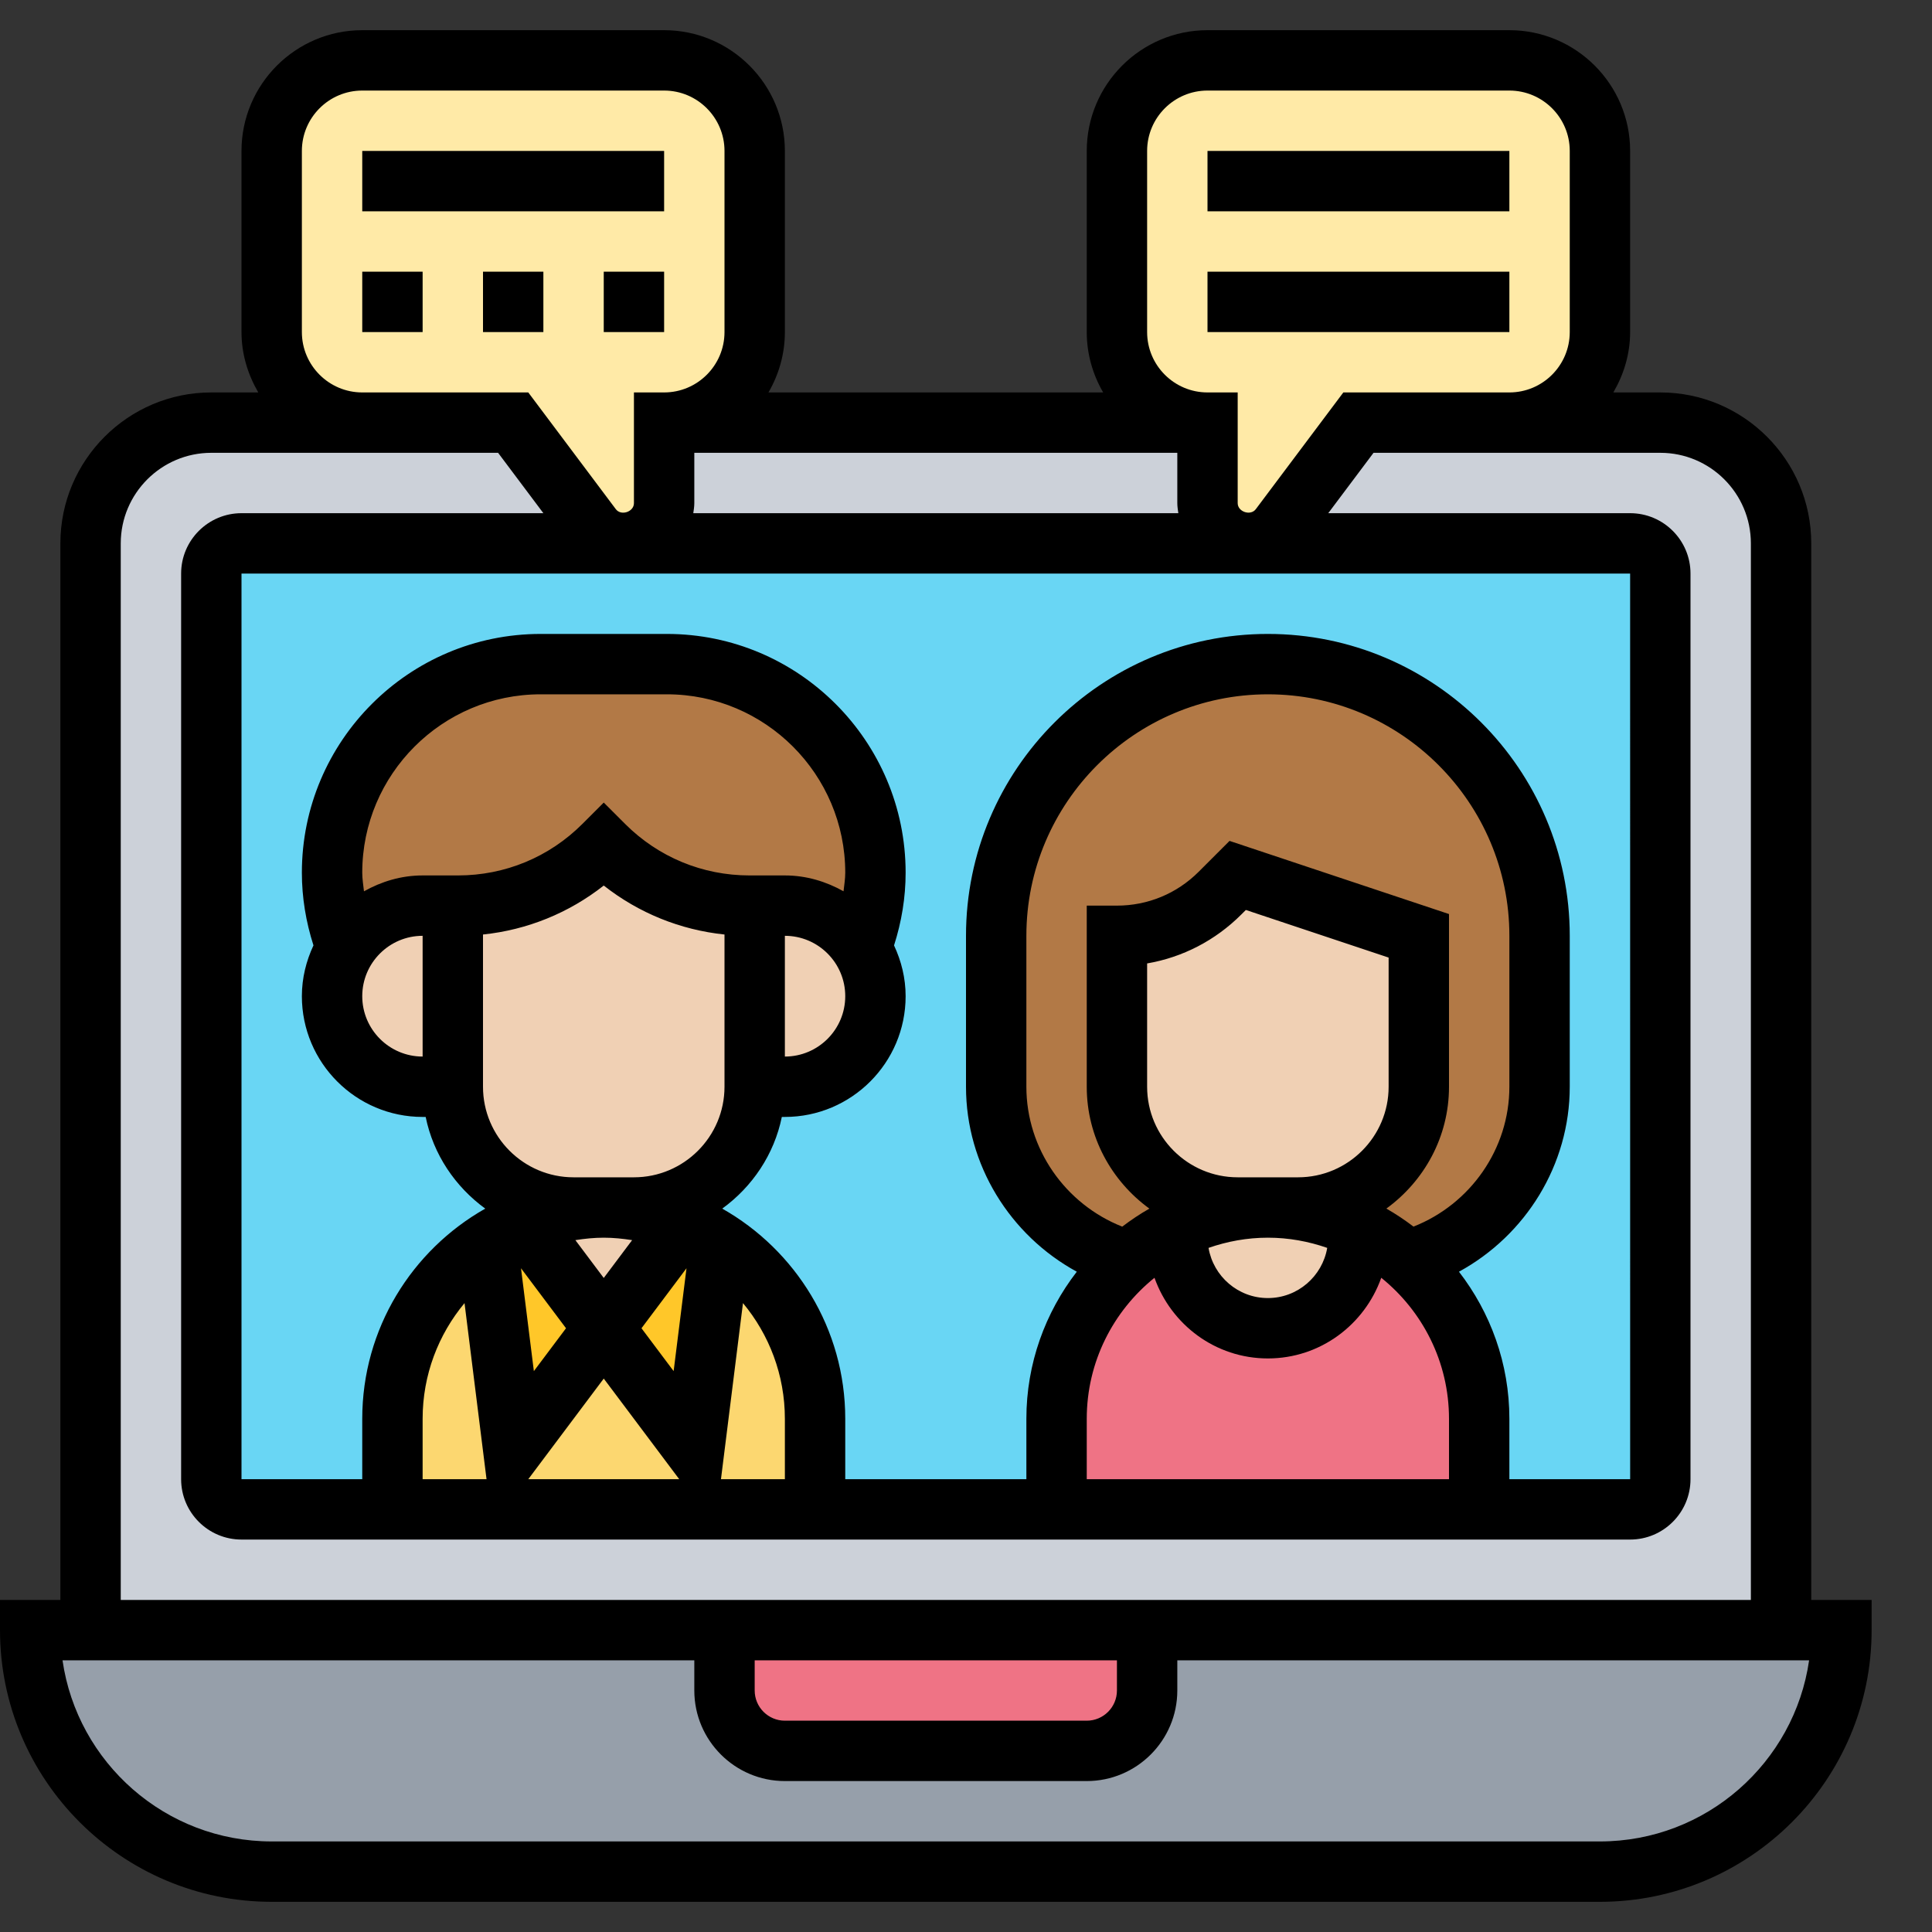 <svg xmlns="http://www.w3.org/2000/svg" id="Layer_5" height="512" viewBox="0 0 64 64" width="512"><rect x="0" y="0" width="64" height="64" fill="#333333" stroke="none"/><g><g><g><path d="m1 54c0 4.42 3.58 8 8 8h44c2.21 0 4.21-.9 5.66-2.34 1.44-1.45 2.34-3.45 2.34-5.66z" fill="#969faa"></path></g><g><path d="m59 54h-56v-36c0-2.209 1.791-4 4-4h48c2.209 0 4 1.791 4 4z" fill="#ccd1d9"></path></g><g><path d="m54 50h-46c-.552 0-1-.448-1-1v-30c0-.552.448-1 1-1h46c.552 0 1 .448 1 1v30c0 .552-.448 1-1 1z" fill="#69d6f4"></path></g><g><path d="m37 36c0 2.21 1.79 4 4 4h1c-1.06 0-2.07.24-2.97.67-.61.27-1.17.65-1.67 1.1-2.51-.72-4.36-3.03-4.36-5.77v-5c0-4.97 4.03-9 9-9s9 4.03 9 9v5c0 2.74-1.85 5.05-4.36 5.77-.5-.45-1.06-.83-1.67-1.1l-2.97-.67h1c2.21 0 4-1.79 4-4v-5l-6-2-.59.59c-.9.9-2.13 1.41-3.41 1.41z" fill="#b27946"></path></g><g><path d="m29 28.91c0 .85-.16 1.7-.46 2.49-.53-.84-1.47-1.4-2.54-1.4h-1-.17c-1.81 0-3.55-.72-4.83-2-1.28 1.28-3.02 2-4.83 2h-.17-1c-1.07 0-2.01.56-2.54 1.4-.3-.79-.46-1.64-.46-2.49 0-3.82 3.09-6.91 6.91-6.91h4.18c1.91 0 3.64.77 4.89 2.02s2.02 2.98 2.02 4.89z" fill="#b27946"></path></g><g><path d="m38 54v2c0 1.1-.9 2-2 2h-10c-1.1 0-2-.9-2-2v-2z" fill="#ef7385"></path></g><g><path d="m23 48 .86-6.84c.4.26.76.56 1.09.89 1.27 1.27 2.05 3.01 2.05 4.95v3h-14v-3c0-2.44 1.24-4.59 3.14-5.84l.86 6.84 3-4z" fill="#fcd770"></path></g><g><path d="m23.86 41.16-.86 6.84-3-4 2.62-3.49c.44.17.86.39 1.24.65z" fill="#ffc729"></path></g><g><path d="m17.38 40.51 2.62 3.49-3 4-.86-6.84c.38-.26.8-.48 1.24-.65z" fill="#ffc729"></path></g><g><path d="m46.64 41.77c.11.08.21.18.31.28 1.27 1.27 2.05 3.01 2.05 4.95v3h-14v-3c0-2.09.91-3.96 2.36-5.23.5-.45 1.06-.83 1.67-1.1-.01.11-.03.22-.03.33 0 1.66 1.34 3 3 3s3-1.34 3-3c0-.11-.02-.22-.03-.33.61.27 1.17.65 1.67 1.1z" fill="#ef7385"></path></g><g><path d="m42 40 2.97.67c.01.11.03.22.03.33 0 1.66-1.34 3-3 3s-3-1.34-3-3c0-.11.02-.22.03-.33.9-.43 1.91-.67 2.97-.67z" fill="#f0d0b4"></path></g><g><path d="m47 31v5c0 2.21-1.79 4-4 4h-1-1c-2.21 0-4-1.79-4-4v-5c1.28 0 2.51-.51 3.41-1.41l.59-.59z" fill="#f0d0b4"></path></g><g><path d="m28.54 31.4c.29.46.46 1.01.46 1.6 0 .83-.34 1.58-.88 2.12s-1.29.88-2.12.88h-1v-6h1c1.07 0 2.01.56 2.54 1.4z" fill="#f0d0b4"></path></g><g><path d="m22.62 40.51-2.62 3.49-2.62-3.49c.81-.33 1.69-.51 2.62-.51s1.81.18 2.62.51z" fill="#f0d0b4"></path></g><g><path d="m25 30v6c0 2.21-1.79 4-4 4h-1-1c-2.21 0-4-1.79-4-4v-6h.17c1.81 0 3.55-.72 4.83-2 1.28 1.28 3.02 2 4.83 2z" fill="#f0d0b4"></path></g><g><path d="m15 30v6h-1c-.83 0-1.58-.34-2.12-.88s-.88-1.29-.88-2.12c0-.59.17-1.14.46-1.6.53-.84 1.47-1.4 2.54-1.4z" fill="#f0d0b4"></path></g><g><path d="m37 11v-6c0-1.66 1.34-3 3-3h10c1.66 0 3 1.34 3 3v6c0 1.66-1.34 3-3 3h-5l-2.6 3.47c-.25.33-.65.53-1.07.53-.73 0-1.33-.6-1.33-1.33v-2.67c-1.66 0-3-1.34-3-3z" fill="#ffeaa7"></path></g><g><path d="m25 5v6c0 1.66-1.34 3-3 3v2.67c0 .73-.6 1.33-1.33 1.33-.42 0-.82-.2-1.07-.53l-2.6-3.47h-2-3c-1.66 0-3-1.34-3-3v-6c0-1.66 1.34-3 3-3h10c1.66 0 3 1.34 3 3z" fill="#ffeaa7"></path></g></g><g><path d="m60 53v-35c0-2.757-2.243-5-5-5h-1.556c.344-.591.556-1.268.556-2v-6c0-2.206-1.794-4-4-4h-10c-2.206 0-4 1.794-4 4v6c0 .729.201 1.411.544 2h-11.088c.343-.589.544-1.271.544-2v-6c0-2.206-1.794-4-4-4h-10c-2.206 0-4 1.794-4 4v6c0 .732.212 1.409.556 2h-1.556c-2.757 0-5 2.243-5 5v35h-2v1c0 4.963 4.038 9 9 9h44c4.962 0 9-4.037 9-9v-1zm-22-42v-6c0-1.103.897-2 2-2h10c1.103 0 2 .897 2 2v6c0 1.103-.897 2-2 2h-5-.5l-2.9 3.867c-.173.23-.6.089-.6-.2v-3.667h-1c-1.103 0-2-.897-2-2zm8.824 29.633c-.286-.217-.585-.419-.899-.597 1.251-.909 2.075-2.374 2.075-4.036v-5.721l-7.27-2.423-1.023 1.023c-.723.723-1.685 1.121-2.707 1.121h-1v6c0 1.662.824 3.127 2.075 4.037-.314.178-.613.379-.899.597-1.888-.746-3.176-2.577-3.176-4.634v-5c0-4.411 3.589-8 8-8s8 3.589 8 8v5c0 2.057-1.288 3.888-3.176 4.633zm-5.824-1.633c-1.654 0-3-1.346-3-3v-4.085c1.176-.202 2.26-.761 3.121-1.622l.149-.149 4.73 1.577v4.279c0 1.654-1.346 3-3 3zm1 2c.689 0 1.349.123 1.966.338-.162.941-.979 1.662-1.966 1.662-.988 0-1.805-.721-1.966-1.662.617-.215 1.277-.338 1.966-.338zm-3.756 1.328c.551 1.552 2.018 2.672 3.756 2.672s3.205-1.12 3.756-2.672c1.366 1.101 2.244 2.785 2.244 4.672v2h-12v-2c0-1.887.878-3.571 2.244-4.672zm10.086-.201c2.211-1.206 3.67-3.539 3.67-6.127v-5c0-5.514-4.486-10-10-10s-10 4.486-10 10v5c0 2.588 1.459 4.921 3.67 6.127-1.043 1.351-1.67 3.039-1.67 4.873v2h-6v-2c0-2.985-1.646-5.589-4.075-6.963.994-.722 1.72-1.791 1.974-3.037h.101c2.206 0 4-1.794 4-4 0-.603-.144-1.169-.384-1.682.25-.78.384-1.587.384-2.41 0-4.361-3.548-7.908-7.908-7.908h-4.184c-4.36 0-7.908 3.547-7.908 7.908 0 .823.134 1.63.384 2.409-.24.514-.384 1.08-.384 1.683 0 2.206 1.794 4 4 4h.101c.254 1.246.981 2.314 1.974 3.037-2.429 1.374-4.075 3.978-4.075 6.963v2h-4v-30h46l.001 30h-4.001v-2c0-1.834-.627-3.522-1.67-4.873zm-29.33-3.127c-1.654 0-3-1.346-3-3v-5.043c1.466-.153 2.843-.712 4-1.622 1.157.91 2.534 1.469 4 1.622v5.043c0 1.654-1.346 3-3 3zm-5-4c-1.103 0-2-.897-2-2s.897-2 2-2zm0-6c-.709 0-1.365.201-1.943.526-.022-.206-.057-.409-.057-.618 0-3.258 2.65-5.908 5.908-5.908h4.184c3.258 0 5.908 2.65 5.908 5.908 0 .208-.035.412-.057.617-.578-.324-1.234-.525-1.943-.525h-1-.171c-1.557 0-3.021-.606-4.122-1.707l-.707-.707-.707.707c-1.101 1.101-2.564 1.707-4.122 1.707h-.171zm12 2c1.103 0 2 .897 2 2s-.897 2-2 2zm-3.259 11.013-.426 3.407-1.065-1.42zm-2.741.321-.94-1.253c.307-.048.62-.081.94-.081s.633.033.94.081zm-1.25 1.666-1.065 1.42-.426-3.407zm-3.362-.833.729 5.833h-2.117v-2c0-1.456.522-2.792 1.388-3.833zm4.612 2.5 2.5 3.333h-5zm4.612-2.5c.866 1.041 1.388 2.377 1.388 3.833v2h-2.117zm-1.646-26.167c.016-.11.034-.219.034-.333v-1.667h16v1.667c0 .114.018.224.034.333zm-12.966-6v-6c0-1.103.897-2 2-2h10c1.103 0 2 .897 2 2v6c0 1.103-.897 2-2 2h-1v3.667c.001.289-.426.432-.6.2l-2.9-3.867h-2.5-3c-1.103 0-2-.897-2-2zm-6 7c0-1.654 1.346-3 3-3h5 3 1.5l1.5 2h-10c-1.103 0-2 .897-2 2v30c0 1.103.897 2 2 2h46c1.103 0 2-.897 2-2v-30c0-1.103-.897-2-2-2h-10l1.5-2h4.5 5c1.654 0 3 1.346 3 3v35h-54zm21 37h12v1c0 .552-.449 1-1 1h-10c-.551 0-1-.448-1-1zm28 6h-44c-3.521 0-6.442-2.612-6.929-6h20.929v1c0 1.654 1.346 3 3 3h10c1.654 0 3-1.346 3-3v-1h20.929c-.487 3.388-3.408 6-6.929 6z"></path><path d="m20 9h2v2h-2z"></path><path d="m12 9h2v2h-2z"></path><path d="m16 9h2v2h-2z"></path><path d="m12 5h10v2h-10z"></path><path d="m40 5h10v2h-10z"></path><path d="m40 9h10v2h-10z"></path></g></g></svg>